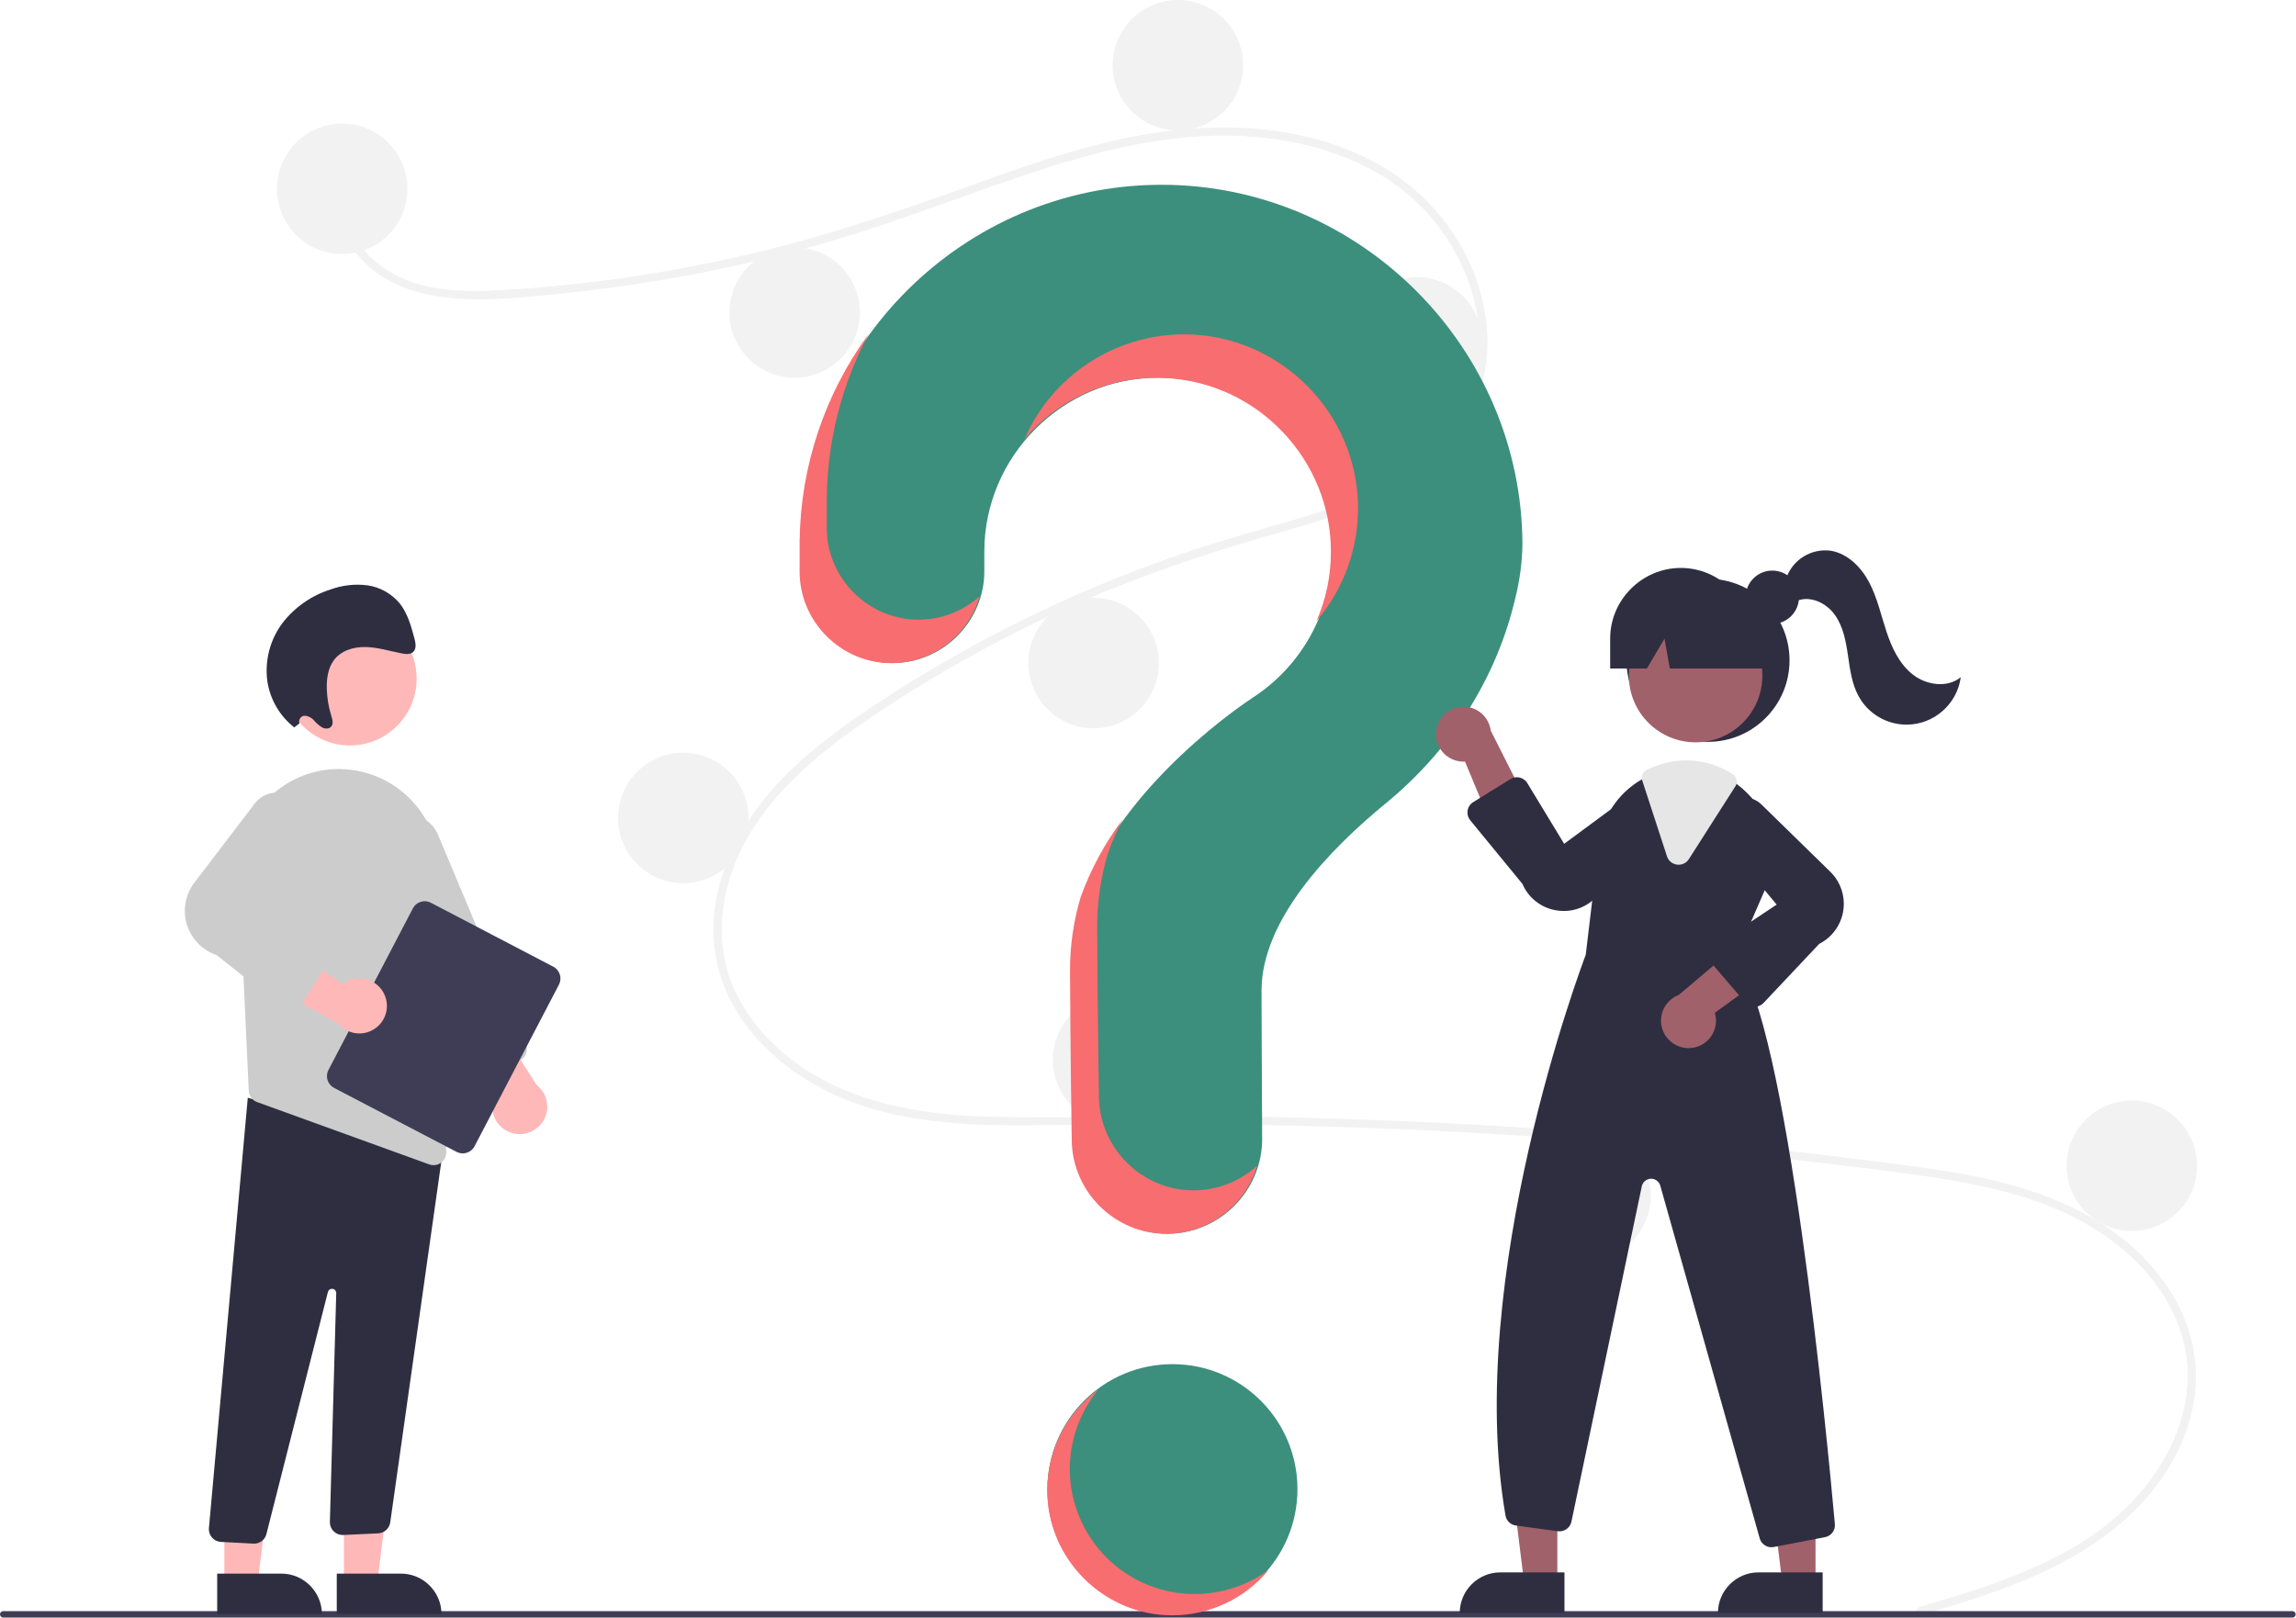 <?xml version="1.0" encoding="UTF-8" standalone="no"?> <svg xmlns="http://www.w3.org/2000/svg" xmlns:xlink="http://www.w3.org/1999/xlink" xmlns:serif="http://www.serif.com/" width="100%" height="100%" viewBox="0 0 3520 2481" xml:space="preserve" style="fill-rule:evenodd;clip-rule:evenodd;stroke-linejoin:round;stroke-miterlimit:2;"> <circle cx="1797.47" cy="2283.33" r="191.667" style="fill:#3c8f7c;"></circle> <path d="M2942.5,2464.23c107.227,-32.203 221.224,-65.783 306.263,-142.338c75.99,-68.409 127.292,-172.871 95.811,-275.464c-31.416,-102.383 -125.517,-170.651 -222.673,-204.606c-55.105,-19.258 -112.754,-29.942 -170.381,-38.335c-62.646,-9.123 -125.568,-16.598 -188.46,-23.792c-254.659,-29.127 -510.275,-46.92 -766.849,-53.379c-126.603,-3.188 -253.182,-3.112 -379.802,-1.274c-113.081,1.642 -232.176,1.601 -337.079,-46.46c-81.577,-37.374 -155.617,-105.37 -178.347,-194.723c-26.239,-103.145 22.158,-208.183 91.583,-282.883c36.594,-39.376 79.363,-72.517 123.484,-102.99c47.864,-33.059 97.397,-63.777 148.003,-92.45c99.672,-56.447 203.875,-104.486 311.528,-143.619c53.107,-19.31 107.002,-35.97 161.365,-51.339c45.904,-12.978 91.952,-25.975 136.316,-43.657c85.765,-34.182 167.338,-92.082 189.145,-187.005c20.667,-89.965 -14.18,-187.628 -75.271,-254.461c-70.678,-77.321 -177.248,-111.216 -279.417,-116.7c-114.702,-6.157 -226.76,22.55 -334.57,58.983c-114.986,38.858 -227.494,83.538 -344.909,115.013c-116.434,31.181 -235.121,53.243 -354.983,65.986c-58.676,6.248 -119.125,13.303 -178.151,8.519c-49.468,-4.008 -98.684,-18.557 -135.142,-53.665c-31.26,-30.103 -49.882,-71.475 -43.48,-115.135c1.163,-7.93 13.209,-4.558 12.053,3.323c-7.793,53.147 28.333,102.12 72.851,127.206c51.451,28.993 114.059,29.032 171.341,25.716c124.204,-7.501 247.567,-25.335 368.81,-53.315c119.136,-27.21 234.016,-66.109 348.767,-107.662c108.983,-39.465 220.402,-77.983 336.833,-86.531c101.026,-7.417 207.299,7.301 295.31,60.097c77.349,46.4 134.228,123.78 152.352,212.575c17.71,86.769 -6.818,174.104 -72.5,234.655c-68.006,62.693 -161.253,89.496 -248.152,114.182c-110.218,31.31 -218.072,67.909 -322.469,115.429c-105.819,48.033 -207.305,105.088 -303.334,170.534c-92.693,63.343 -184.169,143.044 -213.486,256.047c-13.655,52.638 -11.134,108.467 11.715,158.186c20.317,44.208 53.778,81.394 92.757,110.077c93.004,68.435 210.22,82.486 322.56,83.884c126.172,1.57 252.349,-2.688 378.563,-0.617c257.218,4.222 513.911,19.878 770.077,46.969c64.189,6.795 128.297,14.305 192.323,22.53c57.59,7.4 115.374,14.753 171.994,27.894c100.676,23.368 198.641,68.299 261.216,153.659c27.77,36.996 44.978,80.849 49.779,126.858c4.381,48.016 -7.374,96.122 -29.084,138.837c-48.051,94.543 -138.056,154.678 -233.639,194.186c-51.195,21.161 -104.298,37.192 -157.298,53.109c-7.721,2.318 -11.02,-9.742 -3.323,-12.054l-0,-0Z" style="fill:#f2f2f2;fill-rule:nonzero;"></path> <circle cx="524.553" cy="289.583" r="100" style="fill:#f2f2f2;"></circle> <circle cx="1218.3" cy="479.167" r="100" style="fill:#f2f2f2;"></circle> <circle cx="1805.8" cy="100" r="100" style="fill:#f2f2f2;"></circle> <circle cx="2172.47" cy="525" r="100" style="fill:#f2f2f2;"></circle> <circle cx="1676.64" cy="1016.67" r="100" style="fill:#f2f2f2;"></circle> <circle cx="1047.47" cy="1254.17" r="100" style="fill:#f2f2f2;"></circle> <circle cx="1714.14" cy="1625" r="100" style="fill:#f2f2f2;"></circle> <circle cx="2430.8" cy="1833.33" r="100" style="fill:#f2f2f2;"></circle> <circle cx="3268.3" cy="1787.5" r="100" style="fill:#f2f2f2;"></circle> <path d="M1776.94,283.348c-299.55,2.115 -544.817,245.541 -549.072,545.068c-0.04,2.765 -0.058,22.21 -0.056,47.642c0.004,77.131 63.469,140.6 140.6,140.609l0,-0c77.175,-0.017 140.672,-63.527 140.672,-140.703c-0,-0.04 -0,-0.081 -0,-0.121c-0.015,-17.301 -0.023,-29.275 -0.023,-30.01c-0,-0.018 -0,-0.037 -0,-0.055c-0,-146.29 120.378,-266.668 266.668,-266.668c146.29,-0 266.668,120.378 266.668,266.668c-0,90.8 -46.376,175.578 -122.835,224.553l0.048,0.059c0,-0 -200.118,128.831 -261.128,305.564l0.052,0.013c-10.728,36.205 -16.165,73.772 -16.14,111.533c-0,15.522 0.913,151.339 2.677,261.574c1.276,78.628 66.32,142.611 144.959,142.593l0,-0c79.534,-0.004 144.978,-65.45 144.978,-144.983c-0,-0.298 -0.001,-0.597 -0.003,-0.895c-0.613,-100.955 -0.944,-218.507 -0.944,-227.039c-0,-108.52 104.688,-216.645 190.682,-287.156c99.024,-81.196 170.283,-191.845 198.904,-316.663c6.333,-25.697 9.825,-52.013 10.414,-78.473c-0,0 -0,0 -0,0c-0,-303.435 -249.69,-553.125 -553.125,-553.125c-1.332,0 -2.664,0.005 -3.996,0.015Z" style="fill:#3c8f7c;fill-rule:nonzero;"></path> <path d="M3514.52,2480.26l-3509.56,-0.001c-2.716,-0.007 -4.947,-2.244 -4.947,-4.961c0,-2.716 2.231,-4.953 4.947,-4.961l3509.56,0c2.721,0 4.961,2.24 4.961,4.961c-0,2.722 -2.24,4.961 -4.961,4.961Z" style="fill:#3f3d56;fill-rule:nonzero;"></path> <circle cx="2618.54" cy="1012.48" r="125" style="fill:#2f2e41;"></circle> <path d="M2387.55,2425.54l-51.079,-0l-24.304,-197.034l75.396,0l-0.013,197.034Z" style="fill:#a0616a;fill-rule:nonzero;"></path> <path d="M2299.98,2410.94l98.517,0l-0,62.029l-160.545,-0c-0,-0 -0,-0 -0,-0c-0,-34.028 28.001,-62.029 62.028,-62.029Z" style="fill:#2f2e41;fill-rule:nonzero;"></path> <path d="M2783.38,2425.54l-51.079,-0l-24.304,-197.034l75.396,0l-0.013,197.034Z" style="fill:#a0616a;fill-rule:nonzero;"></path> <path d="M2695.82,2410.94l98.516,0l-0,62.029l-160.545,-0c0,-0 0,-0 0,-0c0,-34.028 28.001,-62.029 62.029,-62.029Z" style="fill:#2f2e41;fill-rule:nonzero;"></path> <circle cx="2599.54" cy="1035.88" r="102.338" style="fill:#a0616a;"></circle> <path d="M2660.54,1468.36l45.791,-105.208c22.737,-50.458 11.087,-110.132 -28.957,-148.334c-4.023,-3.977 -8.296,-7.693 -12.793,-11.125c-22.59,-17.672 -50.444,-27.309 -79.124,-27.375c-19.287,0.075 -38.332,4.311 -55.833,12.417c-1.502,0.667 -2.959,1.375 -4.46,2.083c-2.875,1.375 -5.707,2.875 -8.457,4.417c-36.35,20.871 -60.665,57.855 -65.418,99.5l-20.208,169.333c-5.083,13.292 -186.416,493.292 -122.999,859.75c1.381,8.01 7.857,14.232 15.916,15.292l64.293,8.75c9.685,1.325 18.863,-5.142 20.874,-14.708l107.875,-514.209c1.416,-6.73 7.407,-11.592 14.285,-11.592c6.515,0 12.279,4.363 14.048,10.634l152.417,540.75c2.225,8.051 9.606,13.667 17.958,13.667c1.216,-0.008 2.429,-0.12 3.626,-0.334l78.54,-15.125c9.414,-1.759 16.016,-10.506 15.127,-20.041c-11.542,-128.709 -72.876,-773.417 -152.501,-868.542Z" style="fill:#2f2e41;fill-rule:nonzero;"></path> <path d="M2201.83,1121.04c-0.189,1.613 -0.283,3.235 -0.283,4.858c0,22.985 18.914,41.899 41.899,41.899c0.843,0 1.685,-0.025 2.527,-0.076l57.204,137.468l43.27,-64.143l-60.955,-120.708c-2.664,-20.942 -20.679,-36.811 -41.79,-36.811c-21.374,0 -39.532,16.268 -41.872,37.513l-0,0Z" style="fill:#a0616a;fill-rule:nonzero;"></path> <path d="M2593.87,1606.78c20.966,-2.506 36.927,-20.488 36.927,-41.603c-0,-4.134 -0.612,-8.246 -1.816,-12.202l120.355,-87.66l-72.459,-27.134l-103.183,87.404c-16.345,6.183 -27.22,21.924 -27.22,39.4c0,23.11 19.017,42.126 42.126,42.126c1.762,0 3.522,-0.11 5.27,-0.331l0,0Z" style="fill:#a0616a;fill-rule:nonzero;"></path> <path d="M2397.66,1396.84c-4.614,-0.005 -9.217,-0.459 -13.743,-1.355c-22.211,-4.228 -40.905,-19.274 -49.781,-40.068l-80.144,-97.721c-2.749,-3.353 -4.252,-7.556 -4.252,-11.892c0,-6.487 3.366,-12.53 8.882,-15.944l57.018,-35.295c2.965,-1.836 6.383,-2.808 9.87,-2.808c6.544,-0 12.631,3.425 16.027,9.017l56.485,93.059l108.173,-79.944c5.802,-3.043 12.257,-4.632 18.809,-4.632c22.221,-0 40.506,18.285 40.506,40.506c-0,10.898 -4.398,21.347 -12.191,28.965l-107.966,98.487c-12.683,12.571 -29.836,19.629 -47.693,19.625Z" style="fill:#2f2e41;fill-rule:nonzero;"></path> <path d="M2689.96,1543.81c-0.146,0 -0.294,0 -0.44,-0.004c-5.315,-0.129 -10.333,-2.509 -13.795,-6.543l-50.693,-59.139c-2.913,-3.397 -4.515,-7.728 -4.515,-12.203c0,-6.263 3.139,-12.127 8.35,-15.601l94.923,-63.281l-85.994,-103.385c-3.775,-6.294 -5.769,-13.497 -5.769,-20.836c-0,-22.22 18.284,-40.504 40.504,-40.504c10.096,0 19.836,3.775 27.295,10.579l104.515,102.136c14.273,13.039 22.414,31.503 22.414,50.835c0,25.906 -14.62,49.706 -37.728,61.417l-85.421,90.641c-3.544,3.754 -8.484,5.885 -13.646,5.888Z" style="fill:#2f2e41;fill-rule:nonzero;"></path> <path d="M2573.52,1325.89c-0.814,-0 -1.626,-0.052 -2.434,-0.154c-7.196,-0.875 -13.25,-5.883 -15.46,-12.787l-38.093,-116.789c-1.964,-6.078 0.888,-12.744 6.642,-15.519l1.236,-0.584c1.121,-0.533 2.231,-1.06 3.364,-1.565c17.763,-8.237 37.099,-12.535 56.679,-12.596c25.416,0.047 50.273,7.517 71.506,21.487c5.885,3.916 7.569,11.941 3.755,17.893l-71.458,111.949c-3.402,5.398 -9.357,8.676 -15.737,8.665Z" style="fill:#e6e6e6;fill-rule:nonzero;"></path> <circle cx="2717.09" cy="915.776" r="40.903" style="fill:#2f2e41;"></circle> <path d="M2576.87,870.816c-59.43,0 -108.333,48.904 -108.333,108.333l-0,45.834l56.372,-0l26.961,-45.833l8.089,45.833l171.078,-0l-45.833,-45.834c-0.001,-59.429 -48.904,-108.333 -108.334,-108.333Z" style="fill:#2f2e41;fill-rule:nonzero;"></path> <path d="M2738.11,887.758c9.3,-29.076 38.424,-47.447 68.671,-43.315c26.066,4.358 46.676,25.311 58.956,48.713c12.279,23.402 17.95,49.594 26.205,74.7c8.256,25.106 19.964,50.348 40.805,66.6c20.84,16.251 52.821,20.66 73.29,3.942c-5.559,41.421 -41.288,72.675 -83.081,72.675c-30.254,0 -58.25,-16.379 -73.074,-42.753c-10.8,-19.216 -13.588,-41.737 -16.791,-63.546c-3.203,-21.809 -7.364,-44.374 -20.259,-62.252c-12.894,-17.878 -37.032,-29.554 -57.515,-21.411l-17.206,-33.353Z" style="fill:#2f2e41;fill-rule:nonzero;"></path> <path d="M1408.11,950.16c-77.131,-0.009 -140.597,-63.478 -140.601,-140.609c-0.002,-25.432 0.016,-44.877 0.055,-47.642c1.185,-87.107 23.125,-172.688 63.995,-249.62c-67.142,91.916 -104.075,202.471 -105.662,316.287c-0.039,2.765 -0.057,22.21 -0.055,47.642c0.005,77.131 63.47,140.6 140.601,140.608c62.775,-0.023 118.298,-42.05 135.366,-102.46c-25.738,23.08 -59.129,35.835 -93.7,35.794Z" style="fill:#f86d70;fill-rule:nonzero;"></path> <path d="M1786.47,579.622c141.34,6.75 253.96,124.878 253.96,266.379c0,36.527 -7.505,72.668 -22.047,106.175c41.061,-48.224 63.628,-109.535 63.628,-172.872c-0,-146.283 -120.373,-266.655 -266.655,-266.655c-105.997,-0 -202.353,63.201 -244.581,160.422c53.462,-62.891 133.249,-97.459 215.695,-93.449Z" style="fill:#f86d70;fill-rule:nonzero;"></path> <path d="M1829.73,1825.16c-78.638,0.017 -143.682,-63.965 -144.958,-142.593c-1.764,-110.235 -2.678,-246.052 -2.678,-261.574c-0.024,-37.761 5.412,-75.328 16.14,-111.533l-0.051,-0.013c6.335,-18.172 13.986,-35.859 22.893,-52.92c-27.34,36.434 -49.099,76.74 -64.559,119.587l0.05,0.013c-10.728,36.205 -16.164,73.772 -16.139,111.533c-0,15.522 0.913,151.339 2.677,261.573c1.276,78.628 66.32,142.611 144.958,142.593c64.238,-0.011 121.171,-42.705 139.175,-104.368c-26.646,24.296 -61.448,37.752 -97.508,37.702Z" style="fill:#f86d70;fill-rule:nonzero;"></path> <path d="M527.254,2427.44l51.079,-0.005l24.305,-197.033l-75.396,0.004l0.012,197.034Z" style="fill:#ffb8b8;fill-rule:nonzero;"></path> <path d="M676.853,2474.86l-160.545,0.008l-0.003,-62.029l98.516,-0.004c34.028,-0.002 62.03,27.997 62.032,62.025l-0,0Z" style="fill:#2f2e41;fill-rule:nonzero;"></path> <path d="M343.921,2427.44l51.079,-0.005l24.304,-197.033l-75.396,0.004l0.013,197.034Z" style="fill:#ffb8b8;fill-rule:nonzero;"></path> <path d="M493.519,2474.86l-160.544,0.008l-0.003,-62.029l98.516,-0.005c34.028,-0.001 62.03,27.998 62.031,62.026l0,0Z" style="fill:#2f2e41;fill-rule:nonzero;"></path> <path d="M388.559,2366.84l-49.895,-2.624c-10.283,-0.541 -18.451,-9.149 -18.451,-19.446c0,-0.417 0.013,-0.834 0.04,-1.25l59.636,-660.275l274.63,74.107l26.459,-7.218l-82.743,584.52c-1.447,9.025 -9.035,15.893 -18.159,16.435l-53.787,2.506c-0.36,0.02 -0.72,0.03 -1.08,0.03c-10.684,0 -19.475,-8.791 -19.475,-19.475c-0,-0.179 0.002,-0.358 0.007,-0.536l9.746,-350.819c0.001,-0.06 0.002,-0.121 0.002,-0.182c0,-3.561 -2.93,-6.492 -6.492,-6.492c-3.066,-0 -5.734,2.172 -6.357,5.174l-93.987,370.052c-1.823,9.019 -9.837,15.554 -19.038,15.523c-0.35,-0 -0.702,-0.008 -1.055,-0.03Z" style="fill:#2f2e41;fill-rule:nonzero;"></path> <circle cx="536.425" cy="1040.66" r="102.338" style="fill:#ffb8b8;"></circle> <path d="M366.04,1341.32l11.252,242.781l4.068,88.327c0.331,7.849 5.413,14.751 12.81,17.397l263.9,95.598c2.132,0.792 4.39,1.188 6.665,1.168c0.031,0.001 0.062,0.001 0.093,0.001c10.614,-0 19.348,-8.734 19.348,-19.349c0,-0.2 -0.003,-0.401 -0.009,-0.602l-10.82,-436.53c-1.46,-73.592 -55.529,-136.338 -128.098,-148.654c-2.553,-0.39 -5.15,-0.779 -7.747,-1.126c-44.305,-5.499 -88.844,8.919 -121.521,39.339c-33.838,31.122 -52.15,75.729 -49.941,121.65l0,-0Z" style="fill:#ccc;fill-rule:nonzero;"></path> <path d="M784.134,1736.98c-17.497,-5.43 -29.504,-21.727 -29.504,-40.048c0,-8.333 2.484,-16.481 7.134,-23.396l-89.491,-119l77.226,-4.78l73.143,113.738c10.312,7.972 16.361,20.295 16.361,33.329c-0,23.111 -19.018,42.129 -42.13,42.129c-4.322,0 -8.619,-0.665 -12.739,-1.972l0,-0Z" style="fill:#ffb8b8;fill-rule:nonzero;"></path> <path d="M721.213,1652c-4.788,-1.943 -8.603,-5.724 -10.588,-10.493l-134.826,-321.227c-2.681,-6.374 -4.063,-13.22 -4.063,-20.135c0,-28.488 23.443,-51.931 51.931,-51.931c20.889,0 39.831,12.603 47.9,31.871l134.826,321.23c4.121,9.851 -0.578,21.348 -10.419,25.493l-59.856,25.121c-4.757,2.013 -10.129,2.039 -14.906,0.071l0.001,0Z" style="fill:#ccc;fill-rule:nonzero;"></path> <path d="M503.523,1640.67l129.497,-247.953c5.165,-9.863 17.521,-13.74 27.395,-8.598l187.965,98.168c9.862,5.165 13.74,17.521 8.597,27.395l-129.497,247.954c-5.165,9.862 -17.521,13.74 -27.395,8.597l-187.965,-98.167c-9.862,-5.165 -13.74,-17.521 -8.597,-27.396Z" style="fill:#3f3d56;fill-rule:nonzero;"></path> <path d="M590.368,1527.39c-6.137,-16.304 -21.823,-27.161 -39.244,-27.161c-9.179,0 -18.109,3.014 -25.41,8.576l-124.077,-82.308l-0.211,77.373l117.858,66.3c7.996,9.168 19.584,14.437 31.749,14.437c23.112,0 42.13,-19.017 42.13,-42.129c-0,-5.158 -0.948,-10.272 -2.795,-15.088l-0,-0Z" style="fill:#ffb8b8;fill-rule:nonzero;"></path> <path d="M433.493,1544.79l-101.403,-80.324c-29.052,-9.755 -48.75,-37.148 -48.75,-67.794c-0,-16.498 5.709,-32.498 16.152,-45.269l92.072,-120.665c7.984,-9.757 19.947,-15.425 32.555,-15.425c23.077,-0 42.067,18.989 42.067,42.066c-0,5.565 -1.105,11.075 -3.249,16.211l-72.849,119.166l107.058,50.779c6.785,3.218 11.129,10.085 11.129,17.595c-0,3.682 -1.045,7.29 -3.012,10.403l-43.216,68.392c-2.952,4.666 -7.752,7.865 -13.194,8.796c-0.107,0.019 -0.215,0.036 -0.322,0.052c-5.345,0.807 -10.793,-0.636 -15.038,-3.983Z" style="fill:#ccc;fill-rule:nonzero;"></path> <path d="M459.096,1109.19c-0.317,-0.927 -0.478,-1.899 -0.478,-2.878c-0,-4.623 3.604,-8.514 8.213,-8.869c5.598,0.305 10.835,2.889 14.484,7.146c3.703,4.27 8.015,7.973 12.796,10.988c4.951,2.495 11.665,2.14 14.487,-2.618c2.65,-4.467 0.834,-10.45 -0.77,-15.639c-4.083,-13.203 -6.367,-26.895 -6.791,-40.708c-0.463,-15.418 1.713,-31.509 10.248,-43.534c11.017,-15.52 30.715,-21.412 49.356,-20.985c18.642,0.428 36.982,6.182 55.447,9.82c6.374,1.256 13.868,1.898 18.131,-3.043c4.534,-5.253 2.869,-13.756 0.94,-20.849c-5.004,-18.406 -10.312,-37.436 -21.938,-52.301c-12.567,-15.441 -30.534,-25.556 -50.254,-28.292c-18.937,-2.346 -38.163,-0.163 -56.093,6.368c-29.209,9.206 -54.921,27.118 -73.678,51.328c-19.332,25.739 -27.694,58.119 -23.242,90c4.349,27.769 19.077,52.879 41.19,70.228l7.952,-6.162Z" style="fill:#2f2e41;fill-rule:nonzero;"></path> <path d="M1755.24,2428.25c-69.778,-30.391 -115.117,-99.591 -115.117,-175.699c0,-44.592 15.564,-87.815 43.991,-122.171c-49.381,36.055 -78.64,93.645 -78.64,154.787c0,105.139 86.516,191.655 191.655,191.655c57.094,0 111.301,-25.512 147.689,-69.509c-54.911,40.134 -127.233,48.121 -189.578,20.937Z" style="fill:#f86d70;fill-rule:nonzero;"></path> </svg> 
